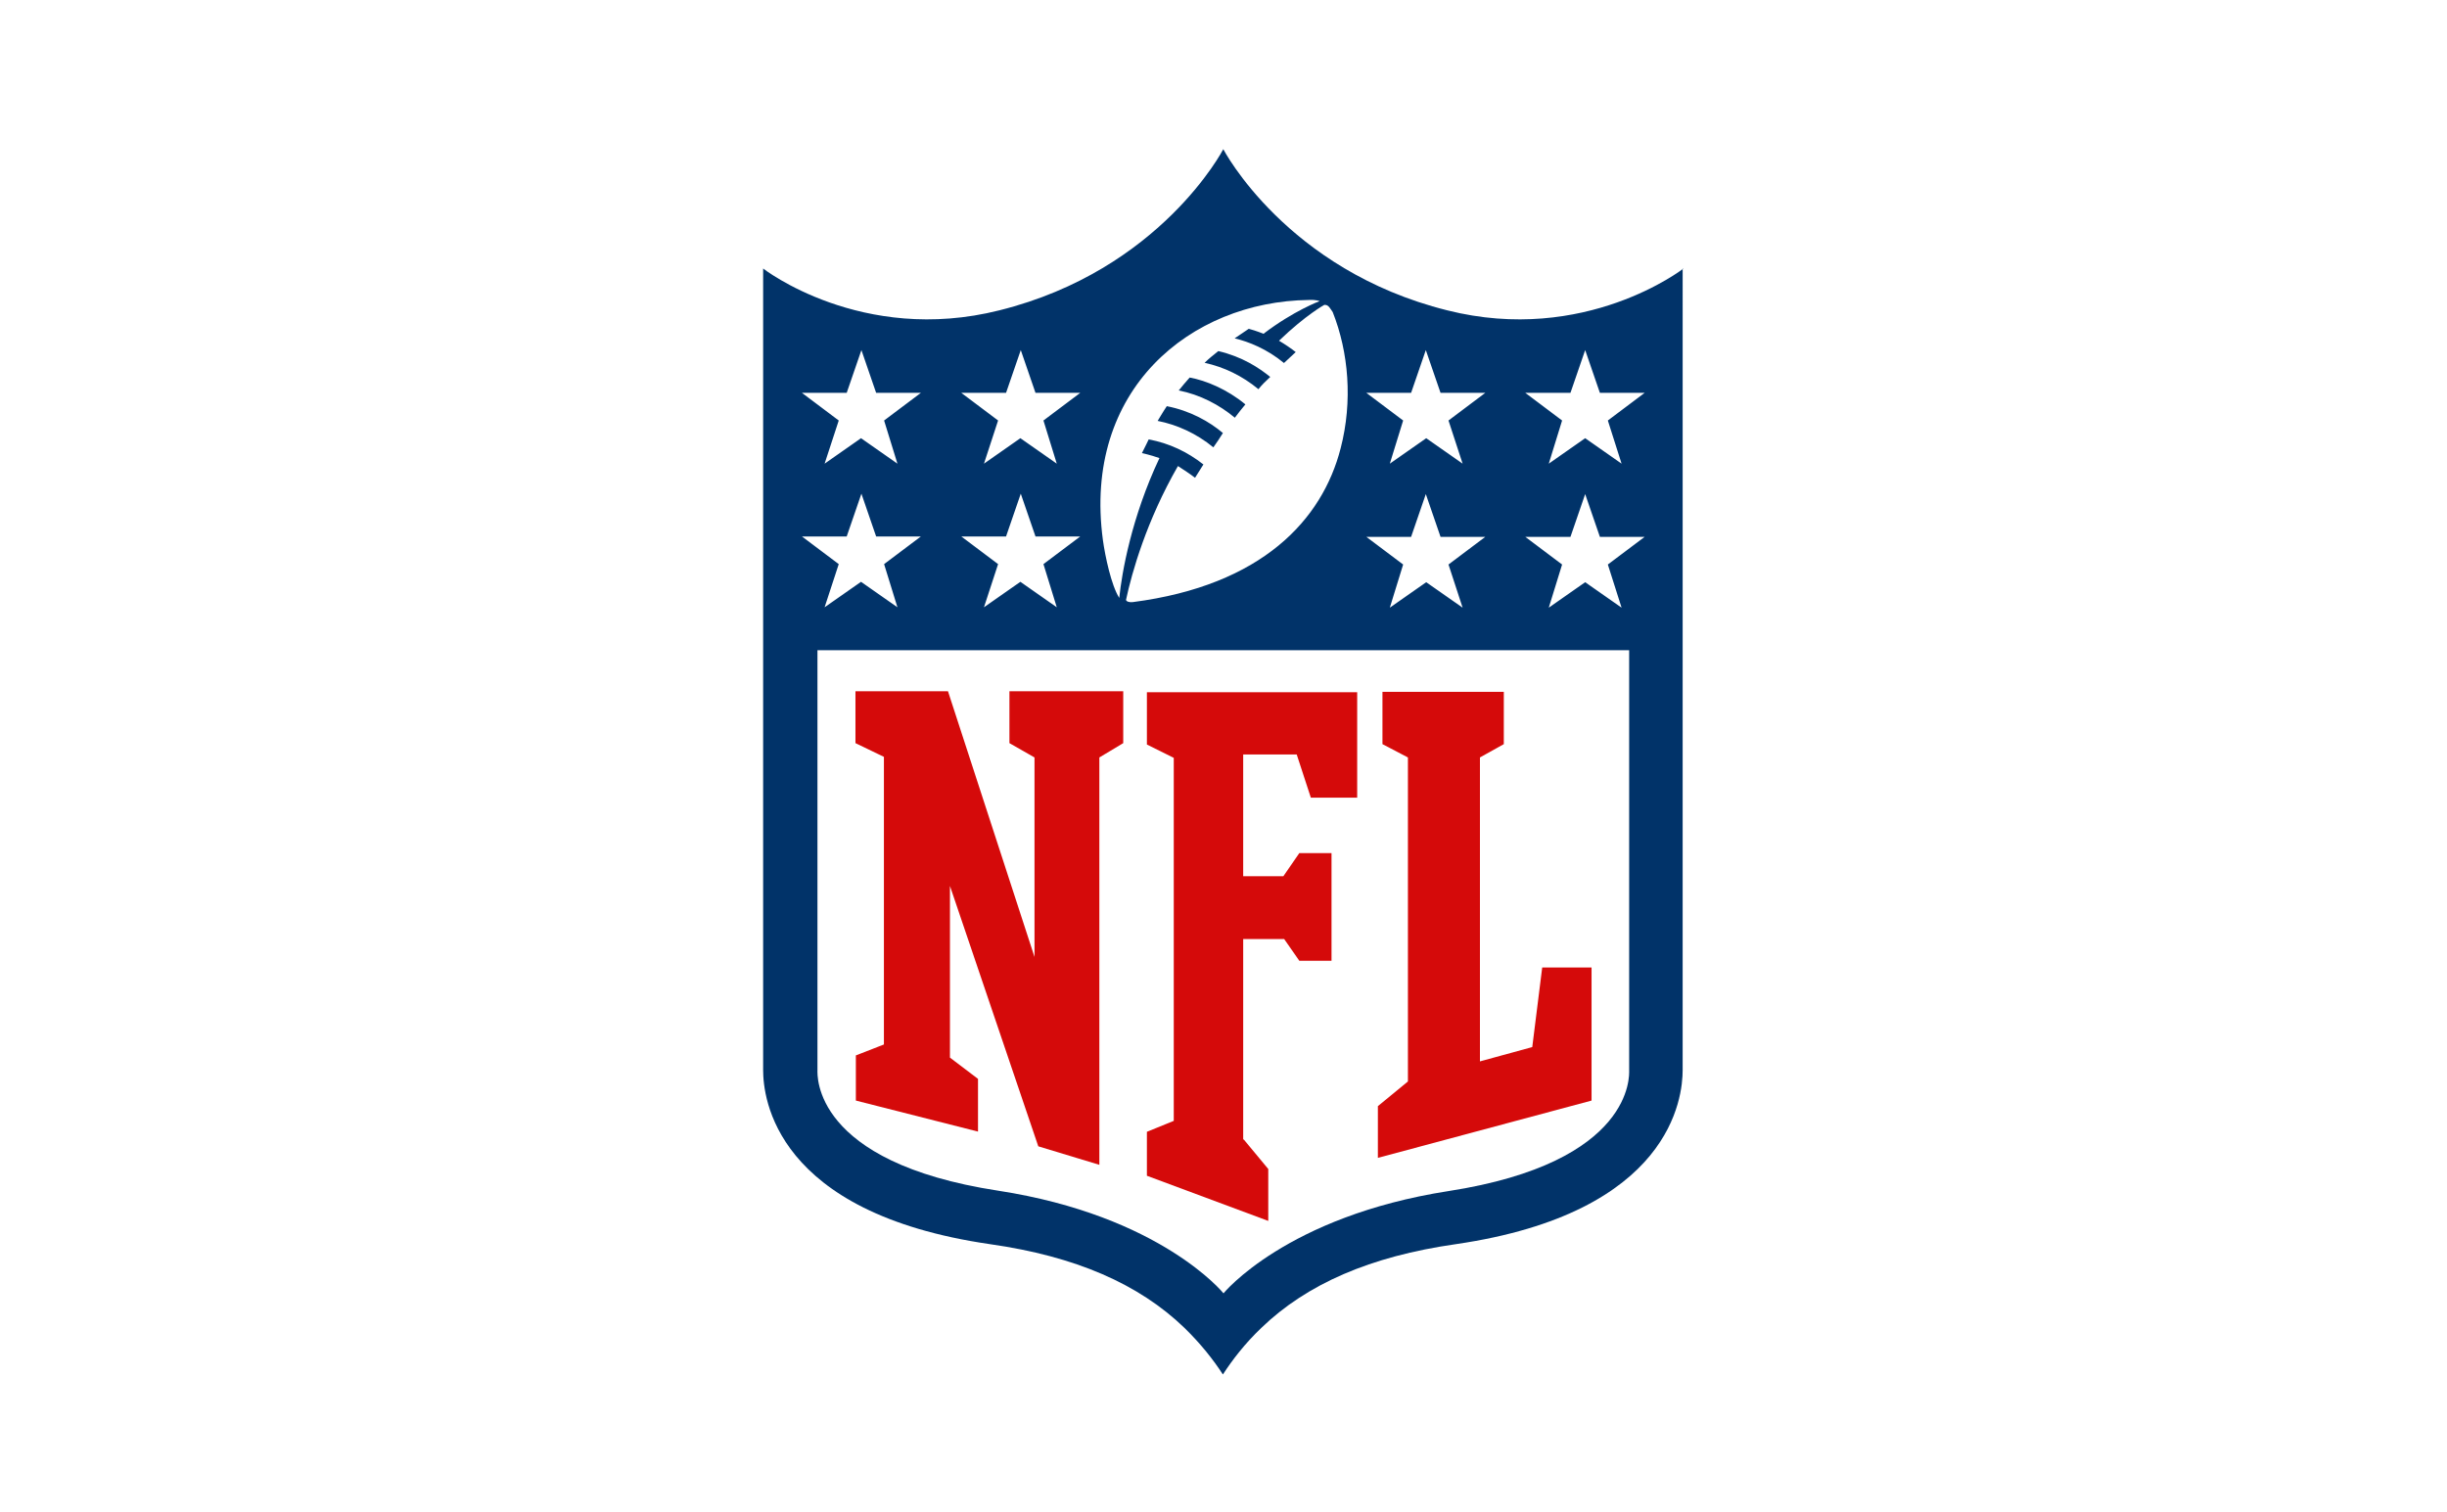 <?xml version="1.0" encoding="UTF-8"?><svg id="Layer_1" xmlns="http://www.w3.org/2000/svg" viewBox="0 0 123 76"><defs><style>.cls-1{fill:#fff;}.cls-2{fill:#013369;}.cls-3{fill:#d50a0a;}</style></defs><rect class="cls-1" x="0" y="0" width="123" height="76"/><path class="cls-1" d="M84.47,11.86c-2.12,1.52-6.16,3.6-11.37,2.32-9.02-2.23-11.6-10-11.6-10,0,0-2.59,7.79-11.6,10-5.21,1.28-9.25-.78-11.37-2.32h-1.62v41.94c0,1.05.25,3.16,1.98,5.24,2.12,2.59,5.72,4.25,10.7,4.97,3.97.57,6.89,1.83,8.95,3.81,1.51,1.47,2.96,4,2.96,4,0,0,1.49-2.59,2.96-4,2.06-2,5-3.24,8.95-3.81,4.98-.72,8.58-2.4,10.7-4.97,1.72-2.08,1.98-4.19,1.98-5.24V11.86h-1.62Z"/><path class="cls-2" d="M84.62,13.5s-4.94,3.85-11.88,2.1c-8.09-2.02-11.25-8.1-11.25-8.1,0,0-3.15,6.08-11.25,8.1-6.94,1.75-11.88-2.1-11.88-2.1v40.3c0,1.37.57,7.18,11.41,8.75,4.29.61,7.48,2,9.77,4.21.82.8,1.45,1.6,1.93,2.34.48-.74,1.11-1.56,1.93-2.34,2.29-2.21,5.49-3.6,9.77-4.21,10.85-1.58,11.41-7.39,11.41-8.75V13.5h0Z"/><path class="cls-1" d="M61.5,65.02s3.15-3.87,11.31-5.14c9.35-1.45,9.08-5.85,9.08-6.06v-21.13h-40.8v21.11c0,.23-.27,4.63,9.08,6.06,8.18,1.26,11.33,5.16,11.33,5.16h0Z"/><path class="cls-3" d="M52,48.12v-10.04l-1.26-.72v-2.61h5.72v2.61l-1.2.72v20.48l-3.07-.93-4.44-13.09v8.63l1.41,1.07v2.65l-6.14-1.56v-2.27l1.41-.55v-14.46l-1.43-.69v-2.61h4.65l4.35,13.36ZM62.53,57.3l1.22,1.47v2.61l-6.1-2.27v-2.21l1.35-.55v-18.25l-1.35-.67v-2.63h10.57v5.3h-2.33l-.71-2.17h-2.69v6.12h2.02l.8-1.16h1.62v5.41h-1.62l-.76-1.09h-2.06v10.08h.04ZM69.26,58.22v-2.61l1.51-1.24v-16.29l-1.28-.67v-2.63h6.1v2.63l-1.2.67v15.28l2.63-.72.5-4h2.48v6.69l-10.74,2.88h0Z"/><path class="cls-1" d="M42.16,28.36l-1.85-1.39h2.25l.74-2.15.74,2.15h2.25l-1.85,1.39.67,2.17-1.83-1.28-1.83,1.28.71-2.17ZM50.17,28.36l-1.85-1.39h2.25l.74-2.15.74,2.15h2.25l-1.85,1.39.67,2.17-1.83-1.28-1.83,1.28.71-2.17ZM42.16,21.14l-1.85-1.39h2.25l.74-2.15.74,2.15h2.25l-1.85,1.39.67,2.17-1.83-1.28-1.83,1.28.71-2.17ZM50.17,21.14l-1.85-1.39h2.25l.74-2.15.74,2.15h2.25l-1.85,1.39.67,2.17-1.83-1.28-1.83,1.28.71-2.17ZM81.51,30.55l-1.83-1.28-1.83,1.28.67-2.17-1.85-1.39h2.27l.74-2.15.74,2.15h2.25l-1.85,1.39.69,2.17ZM73.52,30.55l-1.83-1.28-1.83,1.28.67-2.17-1.85-1.39h2.25l.74-2.15.74,2.15h2.25l-1.85,1.39.71,2.17ZM81.51,23.31l-1.83-1.28-1.83,1.28.67-2.17-1.85-1.39h2.27l.74-2.15.74,2.15h2.25l-1.85,1.39.69,2.17ZM73.52,23.31l-1.83-1.28-1.83,1.28.67-2.17-1.85-1.39h2.25l.74-2.15.74,2.15h2.25l-1.85,1.39.71,2.17ZM66.59,15.33c.19-.02.29.21.4.36.8,2.02,1.01,4.48.4,6.84-.92,3.6-3.95,6.9-10.45,7.74-.15.02-.32-.02-.34-.11.29-1.37,1.03-3.98,2.61-6.73.29.19.59.38.86.59.11-.17.23-.36.42-.67-.8-.63-1.72-1.07-2.75-1.26,0,0-.19.4-.34.69,0,0,.4.08.88.25-1.41,2.99-1.89,5.77-2.02,7.03-.4-.63-.71-2.1-.82-2.9-1.03-7.58,4.41-12,10.34-12.08.4-.02.55.06.55.06,0,0-1.3.48-2.82,1.64,0,0-.36-.15-.74-.25-.23.15-.48.32-.71.48.71.17,1.62.53,2.48,1.24.19-.17.38-.36.59-.55-.21-.17-.55-.4-.84-.57,1.35-1.3,2.29-1.81,2.29-1.81h0ZM60.99,22.49c.15-.21.32-.46.48-.72-.67-.57-1.64-1.12-2.82-1.35-.17.25-.46.74-.46.74.97.19,1.95.63,2.8,1.33h0ZM62.07,21c.17-.23.34-.44.53-.67-.92-.76-1.98-1.2-2.8-1.35-.19.21-.38.44-.55.65,1.07.21,2.04.72,2.82,1.37h0ZM63.26,19.56c.17-.21.36-.4.59-.61-.57-.46-1.39-1.01-2.61-1.3-.21.17-.46.36-.69.59.97.21,1.89.65,2.71,1.33h0Z"/></svg>